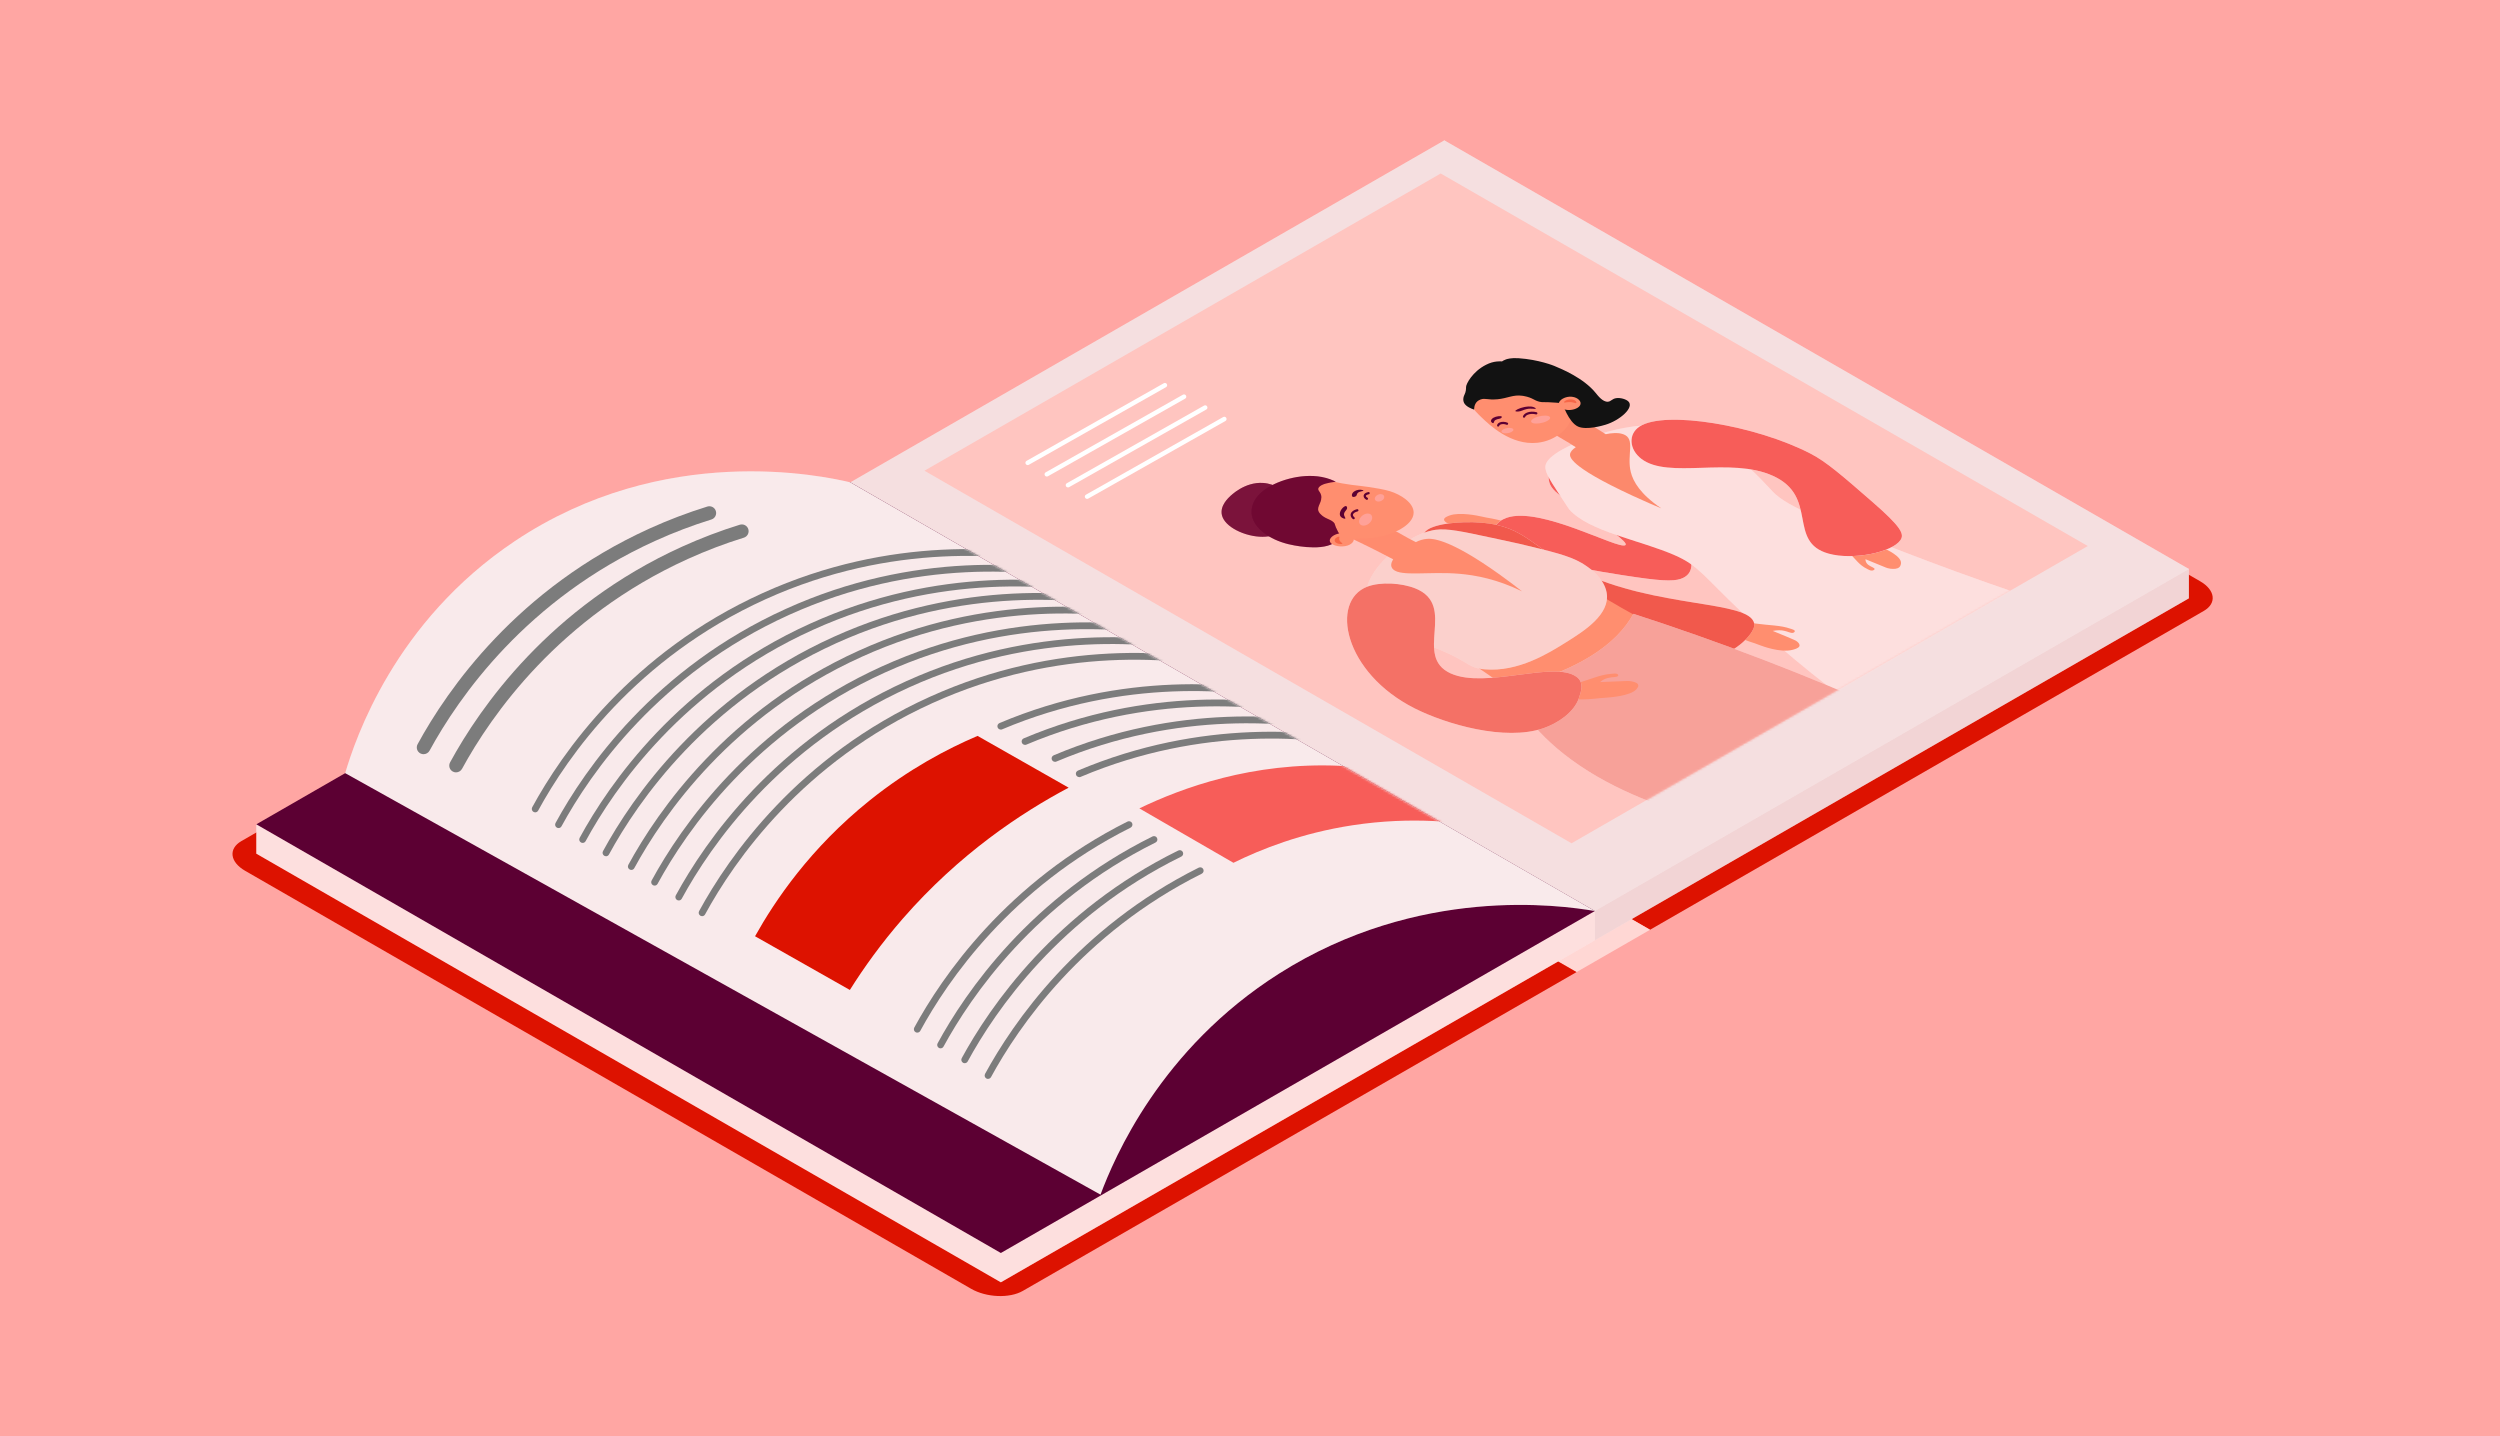 <svg width="1140" height="655" viewBox="0 0 1140 655" fill="none" xmlns="http://www.w3.org/2000/svg">
<rect width="1140" height="655" fill="#FFA6A3"/>
<g clip-path="url(#clip0_49_32693)">
<path d="M752.407 423.979L1004.92 278.587C1010.95 275.111 1010.21 269.042 1003.22 265.026L672.185 74.429C665.214 70.413 654.667 69.98 648.616 73.456L396.102 218.831L752.407 423.961V423.979Z" fill="#DD1200"/>
<path d="M752.409 423.979L718.907 443.268L362.602 238.137L396.103 218.831L752.409 423.979Z" fill="#FFD7D4"/>
<path d="M718.907 443.265L466.392 588.658C460.36 592.134 449.795 591.701 442.824 587.685L111.784 397.088C104.813 393.072 104.054 387.003 110.086 383.527L362.601 238.135L718.907 443.265Z" fill="#DD1200"/>
<path d="M971.963 257.766L658.622 77.363L408.617 221.297L387.758 219.946V233.327L727.25 428.787L998.132 272.841V259.459L971.963 257.766Z" fill="white"/>
<g opacity="0.2">
<path d="M971.963 257.766L658.622 77.363L408.617 221.297L387.758 219.946V233.327L727.25 428.787L998.132 272.841V259.459L971.963 257.766Z" fill="#BF2A2F"/>
</g>
<path d="M727.25 415.423L998.132 259.459L658.622 64L387.758 219.946L727.25 415.423Z" fill="white"/>
<g opacity="0.15">
<path d="M727.25 415.423L998.132 259.459L658.622 64L387.758 219.946L727.25 415.423Z" fill="#BF2A2F"/>
</g>
<path d="M716.611 384.535L952.023 248.994L656.959 79.108L421.547 214.649L716.611 384.535Z" fill="#FFC5C0"/>
<path d="M701.102 413.732L387.761 233.329L137.756 377.244L116.879 375.893V389.275L456.389 584.734L727.253 428.788V415.425L701.102 413.732Z" fill="white"/>
<g opacity="0.2">
<path d="M701.102 413.732L387.761 233.329L137.756 377.244L116.879 375.893V389.275L456.389 584.734L727.253 428.788V415.425L701.102 413.732Z" fill="#F75D59"/>
</g>
<path d="M727.253 415.42L456.389 571.366L116.879 375.889L387.761 219.943L727.253 415.42Z" fill="#5C0033"/>
<path d="M727.253 415.422C711.577 412.757 646.941 403.626 583.333 443.914C529.063 478.294 508.059 528.091 501.828 544.75C387.021 480.69 272.214 416.629 157.406 352.551C162.048 336.846 179.963 283.411 234.667 246.816C302.861 201.179 375.463 217.046 387.743 219.945C500.907 285.104 614.089 350.263 727.253 415.404V415.422Z" fill="white"/>
<g opacity="0.1">
<path d="M727.253 415.422C711.577 412.757 646.941 403.626 583.333 443.914C529.063 478.294 508.059 528.091 501.828 544.75C387.021 480.69 272.214 416.629 157.406 352.551C162.048 336.846 179.963 283.411 234.667 246.816C302.861 201.179 375.463 217.046 387.743 219.945C500.907 285.104 614.089 350.263 727.253 415.404V415.422Z" fill="#BF2A2F"/>
</g>
<mask id="mask0_49_32693" style="mask-type:luminance" maskUnits="userSpaceOnUse" x="157" y="214" width="571" height="331">
<path d="M727.246 415.423C711.569 412.758 646.933 403.627 583.325 443.915C529.055 478.295 508.051 528.092 501.821 544.751C387.013 480.691 272.206 416.63 157.398 352.552C162.04 336.847 179.955 283.412 234.659 246.817C302.854 201.18 375.455 217.047 387.736 219.946C500.9 285.105 614.082 350.264 727.246 415.405V415.423Z" fill="white"/>
</mask>
<g mask="url(#mask0_49_32693)">
<path d="M193.158 343.927C192.653 343.927 192.147 343.801 191.677 343.549C190.16 342.738 189.619 340.847 190.431 339.352C204.049 314.355 235.888 268.34 296.245 240.983C304.769 237.111 313.619 233.762 322.54 230.988C324.184 230.484 325.917 231.384 326.423 233.023C326.929 234.662 326.026 236.391 324.382 236.895C315.714 239.579 307.099 242.856 298.809 246.62C240.096 273.221 209.123 317.993 195.885 342.288C195.326 343.315 194.26 343.909 193.158 343.909V343.927Z" fill="#7C7C7C"/>
<path d="M207.967 352.212C207.461 352.212 206.956 352.086 206.486 351.834C204.969 351.023 204.427 349.132 205.24 347.638C218.839 322.64 250.697 276.625 311.053 249.269C319.596 245.396 328.445 242.029 337.349 239.273C338.992 238.769 340.726 239.669 341.232 241.308C341.737 242.947 340.834 244.676 339.191 245.18C330.522 247.864 321.908 251.142 313.618 254.906C254.905 281.524 223.932 326.278 210.694 350.573C210.134 351.6 209.069 352.194 207.967 352.194V352.212Z" fill="#7C7C7C"/>
<path d="M244.051 370.419C243.798 370.419 243.545 370.365 243.31 370.239C242.552 369.825 242.281 368.888 242.678 368.132C256.187 343.315 287.81 297.606 347.769 270.447C406.338 243.901 460.518 249.412 487.59 255.067C488.439 255.247 488.963 256.058 488.8 256.904C488.619 257.751 487.789 258.273 486.958 258.111C460.247 252.546 406.808 247.089 349.052 273.275C289.923 300.073 258.734 345.134 245.405 369.627C245.116 370.149 244.593 370.437 244.033 370.437L244.051 370.419Z" fill="#7C7C7C"/>
<path d="M254.688 377.589C254.435 377.589 254.182 377.535 253.947 377.409C253.189 376.995 252.918 376.058 253.315 375.302C266.824 350.485 298.447 304.776 358.406 277.617C416.975 251.071 471.155 256.6 498.227 262.237C499.057 262.417 499.599 263.228 499.437 264.074C499.256 264.921 498.425 265.461 497.595 265.281C470.884 259.716 417.462 254.259 359.688 280.445C300.56 307.243 269.37 352.322 256.042 376.797C255.753 377.319 255.229 377.607 254.67 377.607L254.688 377.589Z" fill="#7C7C7C"/>
<path d="M265.688 384.358C265.435 384.358 265.182 384.304 264.947 384.178C264.189 383.764 263.918 382.827 264.315 382.071C277.824 357.253 309.447 311.545 369.406 284.386C427.975 257.84 482.155 263.369 509.227 269.006C510.057 269.186 510.599 269.996 510.437 270.843C510.256 271.689 509.425 272.211 508.595 272.049C481.884 266.466 428.462 261.027 370.688 287.214C311.56 314.012 280.37 359.072 267.042 383.565C266.753 384.088 266.229 384.376 265.67 384.376L265.688 384.358Z" fill="#7C7C7C"/>
<path d="M276.324 390.428C276.071 390.428 275.819 390.374 275.584 390.248C274.825 389.834 274.554 388.897 274.952 388.141C288.461 363.323 320.084 317.615 380.043 290.456C438.612 263.91 492.792 269.439 519.863 275.094C520.712 275.274 521.236 276.084 521.073 276.931C520.893 277.777 520.062 278.318 519.231 278.138C492.521 272.555 439.099 267.116 381.325 293.302C322.197 320.1 291.007 365.16 277.679 389.654C277.39 390.176 276.866 390.464 276.306 390.464L276.324 390.428Z" fill="#7C7C7C"/>
<path d="M287.879 396.677C287.626 396.677 287.373 396.623 287.139 396.497C286.38 396.083 286.109 395.146 286.506 394.39C300.015 369.573 331.638 323.864 391.598 296.705C450.166 270.159 504.346 275.688 531.418 281.325C532.267 281.505 532.791 282.316 532.628 283.162C532.448 284.008 531.617 284.549 530.786 284.369C504.075 278.804 450.654 273.347 392.88 299.533C333.751 326.331 302.562 371.41 289.234 395.885C288.945 396.407 288.421 396.695 287.861 396.695L287.879 396.677Z" fill="#7C7C7C"/>
<path d="M298.5 403.827C298.247 403.827 297.994 403.773 297.76 403.647C297.001 403.233 296.73 402.296 297.128 401.54C310.636 376.722 342.26 331.014 402.219 303.855C460.787 277.309 514.967 282.838 542.039 288.475C542.888 288.655 543.412 289.465 543.249 290.312C543.087 291.158 542.238 291.699 541.407 291.519C514.696 285.954 461.257 280.497 403.501 306.683C344.373 333.481 313.183 378.559 299.855 403.035C299.566 403.557 299.042 403.845 298.482 403.845L298.5 403.827Z" fill="#7C7C7C"/>
<path d="M309.52 410.6C309.267 410.6 309.014 410.546 308.779 410.42C308.021 410.006 307.75 409.069 308.147 408.313C321.656 383.495 353.279 337.787 413.238 310.628C471.807 284.082 525.987 289.611 553.059 295.248C553.908 295.428 554.431 296.238 554.269 297.085C554.088 297.931 553.257 298.472 552.427 298.292C525.716 292.727 472.276 287.27 414.521 313.456C355.392 340.254 324.202 385.332 310.874 409.808C310.585 410.33 310.061 410.618 309.502 410.618L309.52 410.6Z" fill="#7C7C7C"/>
<path d="M320.156 417.768C319.904 417.768 319.651 417.714 319.416 417.588C318.657 417.174 318.386 416.238 318.784 415.481C332.293 390.664 363.916 344.955 423.875 317.797C482.444 291.25 536.624 296.779 563.695 302.416C564.526 302.596 565.068 303.407 564.906 304.253C564.725 305.1 563.894 305.622 563.063 305.46C536.353 299.877 482.931 294.438 425.157 320.624C366.029 347.423 334.839 392.483 321.511 416.976C321.222 417.498 320.698 417.787 320.138 417.787L320.156 417.768Z" fill="#7C7C7C"/>
<path d="M456.362 332.687C455.748 332.687 455.188 332.326 454.935 331.75C454.592 330.958 454.971 330.057 455.766 329.715C512.438 305.78 564.343 311.273 590.241 316.694C591.09 316.874 591.613 317.684 591.451 318.531C591.27 319.377 590.439 319.918 589.609 319.738C564.072 314.407 512.872 308.986 456.976 332.578C456.777 332.669 456.579 332.705 456.362 332.705V332.687Z" fill="#7C7C7C"/>
<path d="M467.413 339.657C466.799 339.657 466.239 339.297 465.986 338.721C465.643 337.928 466.022 337.028 466.817 336.686C523.489 312.751 575.394 318.244 601.292 323.665C602.14 323.845 602.664 324.655 602.502 325.502C602.321 326.348 601.49 326.888 600.659 326.708C575.123 321.377 523.923 315.956 468.027 339.549C467.828 339.639 467.63 339.675 467.413 339.675V339.657Z" fill="#7C7C7C"/>
<path d="M481.085 347.382C480.471 347.382 479.911 347.022 479.658 346.446C479.315 345.653 479.694 344.753 480.489 344.411C537.161 320.476 589.065 325.969 614.963 331.39C615.812 331.57 616.336 332.38 616.173 333.227C615.993 334.073 615.162 334.595 614.331 334.433C588.795 329.102 537.594 323.682 481.699 347.274C481.5 347.364 481.301 347.4 481.085 347.4V347.382Z" fill="#7C7C7C"/>
<path d="M492.139 354.353C491.525 354.353 490.965 353.992 490.713 353.416C490.37 352.624 490.749 351.723 491.543 351.381C548.216 327.446 600.12 332.939 626.018 338.36C626.867 338.54 627.391 339.35 627.228 340.197C627.048 341.043 626.217 341.566 625.386 341.404C599.849 336.073 548.649 330.652 492.753 354.262C492.555 354.353 492.356 354.389 492.139 354.389V354.353Z" fill="#7C7C7C"/>
<path d="M344.301 426.933C353.331 410.76 369.476 386.735 396.548 365.016C414.482 350.626 431.982 341.441 445.762 335.57C459.614 343.44 473.448 351.31 487.3 359.181C465.718 370.635 437.49 389.257 411.592 418.991C401.894 430.139 393.984 441.161 387.536 451.426C373.125 443.268 358.713 435.091 344.301 426.933Z" fill="#DD1200"/>
<path d="M418.277 470.877C418.025 470.877 417.772 470.823 417.537 470.697C416.778 470.283 416.508 469.346 416.905 468.59C429.547 445.357 459.021 402.242 514.14 374.633C514.898 374.255 515.838 374.561 516.235 375.318C516.614 376.074 516.307 377.011 515.549 377.407C461.17 404.637 432.129 447.14 419.65 470.067C419.361 470.589 418.837 470.877 418.277 470.877Z" fill="#7C7C7C"/>
<path d="M428.914 478.046C428.661 478.046 428.409 477.992 428.174 477.866C427.415 477.452 427.144 476.516 427.542 475.759C440.274 452.365 469.947 408.997 525.535 381.424C526.312 381.046 527.233 381.352 527.612 382.127C527.991 382.901 527.684 383.82 526.908 384.198C472.078 411.392 442.82 454.166 430.251 477.236C429.962 477.758 429.438 478.046 428.878 478.046H428.914Z" fill="#7C7C7C"/>
<path d="M439.914 484.817C439.661 484.817 439.408 484.763 439.174 484.637C438.415 484.222 438.144 483.286 438.542 482.53C451.364 458.991 481.235 415.371 537.294 387.834C538.07 387.456 538.991 387.762 539.371 388.537C539.75 389.311 539.425 390.23 538.666 390.608C483.385 417.767 453.911 460.774 441.269 484.006C440.98 484.529 440.456 484.817 439.896 484.817H439.914Z" fill="#7C7C7C"/>
<path d="M450.551 491.984C450.298 491.984 450.045 491.93 449.81 491.804C449.052 491.39 448.781 490.453 449.178 489.697C461.856 466.41 491.366 423.241 546.612 395.65C547.389 395.272 548.31 395.578 548.689 396.335C549.068 397.109 548.761 398.028 548.003 398.406C493.516 425.619 464.421 468.193 451.905 491.156C451.616 491.678 451.093 491.966 450.533 491.966L450.551 491.984Z" fill="#7C7C7C"/>
<path d="M519.557 368.618C538.881 359.307 571.028 347.421 610.995 349.204C623.059 349.744 633.967 351.437 643.557 353.634C656.073 361.666 668.588 369.699 681.104 377.731C666.439 374.831 643.792 372.184 616.72 376.326C593.386 379.892 574.929 387.276 562.45 393.435C548.146 385.169 533.843 376.903 519.539 368.618H519.557Z" fill="#F75D59"/>
</g>
<mask id="mask1_49_32693" style="mask-type:luminance" maskUnits="userSpaceOnUse" x="421" y="79" width="532" height="306">
<path d="M716.611 384.535L952.023 248.994L656.959 79.108L421.547 214.649L716.611 384.535Z" fill="white"/>
</mask>
<g mask="url(#mask1_49_32693)">
<path d="M664.937 243.431C664.232 243.287 662.986 243.143 662.751 242.675C662.643 242.441 662.787 242.098 663.167 241.936C664.052 241.522 665.551 242.242 667.736 242.351C668.747 242.405 670.228 242.333 672.124 241.738C667.068 240.532 663.311 239.577 661.65 239.163C661.325 239.073 660.494 238.857 659.753 238.406C659.482 238.244 658.453 237.614 658.489 236.876C658.525 235.957 660.241 235.345 661.018 235.057C665.587 233.382 674.021 235.183 675.429 235.507C675.863 235.597 676.694 235.759 677.723 235.993C684.748 237.146 689.769 238.749 690.419 240.099C690.618 240.532 690.6 240.982 690.6 240.982C690.6 241.072 690.455 242.801 688.162 243.557C686.97 243.953 685.597 243.953 683.249 243.953C682.852 243.953 682.401 243.953 682.401 243.953C681.877 243.953 681.461 243.953 681.136 243.935C674.147 243.791 669.722 244.44 664.937 243.467V243.431Z" fill="#FF8E6F"/>
<path d="M686.953 236.135C702.34 230.678 737.882 250.723 741.133 248.598C742.108 247.968 739.472 245.752 736.582 243.483C718.052 228.859 708.156 226.194 706.458 219.801C704.977 214.236 709.998 207.23 716.68 206.185C730.496 204.024 752.077 224.195 762.047 238.152C766.381 244.204 776.838 258.828 767.591 263.474C764.503 265.023 759.753 265.203 746.208 263.222C733.728 261.403 680.253 253.623 681.156 242.061C681.318 239.935 683.341 237.432 686.935 236.153L686.953 236.135Z" fill="white"/>
<path d="M686.953 236.135C702.34 230.678 737.882 250.723 741.133 248.598C742.108 247.968 739.472 245.752 736.582 243.483C718.052 228.859 708.156 226.194 706.458 219.801C704.977 214.236 709.998 207.23 716.68 206.185C730.496 204.024 752.077 224.195 762.047 238.152C766.381 244.204 776.838 258.828 767.591 263.474C764.503 265.023 759.753 265.203 746.208 263.222C733.728 261.403 680.253 253.623 681.156 242.061C681.318 239.935 683.341 237.432 686.935 236.153L686.953 236.135Z" fill="#F75D59"/>
<path d="M711.008 225.403C706.204 218.055 703.82 214.327 704.976 211.499C705.228 210.887 706.204 208.726 710.827 205.916C718.882 201 743.534 190.482 765.152 194.894C769.919 195.867 773.676 197.218 776.927 198.893C793.361 207.411 802.319 217.803 808.514 224.322C815.015 231.166 833.039 238.19 868.834 251.967C882.217 257.118 900.475 263.908 922.508 271.4C899.193 289.968 875.896 308.518 852.58 327.086C826.556 308.518 807.412 291.679 794.517 279.45C776.493 262.359 774.561 258 763.869 253.264C748.157 246.312 724.354 242.422 715.487 232.193C715.45 232.157 713.988 229.905 711.044 225.421L711.008 225.403Z" fill="white"/>
<g opacity="0.2">
<path d="M711.008 225.403C706.204 218.055 703.82 214.327 704.976 211.499C705.228 210.887 706.204 208.726 710.827 205.916C718.882 201 743.534 190.482 765.152 194.894C769.919 195.867 773.676 197.218 776.927 198.893C793.361 207.411 802.319 217.803 808.514 224.322C815.015 231.166 833.039 238.19 868.834 251.967C882.217 257.118 900.475 263.908 922.508 271.4C899.193 289.968 875.896 308.518 852.58 327.086C826.556 308.518 807.412 291.679 794.517 279.45C776.493 262.359 774.561 258 763.869 253.264C748.157 246.312 724.354 242.422 715.487 232.193C715.45 232.157 713.988 229.905 711.044 225.421L711.008 225.403Z" fill="#F75D59"/>
</g>
<path d="M851.518 259.495C852.096 259.766 852.963 260.306 853.811 260.18C854.263 260.108 854.696 259.856 854.787 259.567C855.003 258.901 853.125 258.541 851.861 257.514C851.283 257.046 850.651 256.254 850.633 254.993C855.094 256.848 858.471 258.217 859.97 258.811C860.277 258.937 861.017 259.225 862.137 259.351C862.534 259.387 864.069 259.567 865.207 259.153C866.634 258.649 866.778 257.46 866.851 256.902C867.248 253.732 860.15 250.509 858.958 249.968C858.597 249.806 857.911 249.482 857.044 249.086C851.716 246.222 846.66 244.565 844.167 244.98C843.373 245.106 842.668 245.376 842.668 245.376C842.524 245.43 839.833 246.438 839.779 247.969C839.743 248.78 840.429 249.464 841.585 250.635C841.783 250.833 842.018 251.049 842.018 251.049C842.289 251.319 842.506 251.499 842.686 251.661C846.407 255.065 847.581 257.604 851.518 259.477V259.495Z" fill="#FF8E6F"/>
<path d="M833.871 252.454C814.782 247.159 829.501 226.502 808.443 216.975C789.01 208.168 760.782 218.649 748.484 209.248C742.903 204.98 742.325 197.956 747.707 194.462C759.193 187.006 800.659 193.904 825.708 206.907C832.824 210.599 839.813 216.686 853.81 228.861C866.957 240.315 868.492 243.521 866.614 246.276C862.821 251.841 845.141 255.569 833.871 252.454Z" fill="white"/>
<path d="M833.871 252.454C814.782 247.159 829.501 226.502 808.443 216.975C789.01 208.168 760.782 218.649 748.484 209.248C742.903 204.98 742.325 197.956 747.707 194.462C759.193 187.006 800.659 193.904 825.708 206.907C832.824 210.599 839.813 216.686 853.81 228.861C866.957 240.315 868.492 243.521 866.614 246.276C862.821 251.841 845.141 255.569 833.871 252.454Z" fill="#F75D59"/>
<path d="M708.9 182.235C713.162 185.369 717.732 188.557 722.59 191.799C725.804 193.942 729.019 196.013 732.198 197.994C734.509 197.526 737.724 197.111 740.162 197.994C746.032 200.065 741.643 207.341 743.648 215.301C744.713 219.551 747.946 225.333 757.554 231.816C754.429 230.519 749.806 228.52 744.316 225.981C714.896 212.348 715.528 208.025 716.07 206.62C716.323 205.972 716.919 205 718.562 203.937C716.395 202.514 714.535 201.398 713.198 200.623C712.765 200.371 710.146 198.912 708.304 197.58C707.636 197.093 706.968 196.571 706.282 195.959C705.993 195.707 705.74 195.454 705.451 195.13C704.331 193.924 701.55 190.052 708.882 182.235H708.9Z" fill="#FF8E6F"/>
<g opacity="0.05">
<path d="M708.9 182.235C713.162 185.369 717.732 188.557 722.59 191.799C725.804 193.942 729.019 196.013 732.198 197.994C734.509 197.526 737.724 197.111 740.162 197.994C746.032 200.065 741.643 207.341 743.648 215.301C744.713 219.551 747.946 225.333 757.554 231.816C754.429 230.519 749.806 228.52 744.316 225.981C714.896 212.348 715.528 208.025 716.07 206.62C716.323 205.972 716.919 205 718.562 203.937C716.395 202.514 714.535 201.398 713.198 200.623C712.765 200.371 710.146 198.912 708.304 197.58C707.636 197.093 706.968 196.571 706.282 195.959C705.993 195.707 705.74 195.454 705.451 195.13C704.331 193.924 701.55 190.052 708.882 182.235H708.9Z" fill="#BF2A2F"/>
</g>
<path d="M712.998 171.52C708.375 166.477 692.753 163.326 680.978 166.766C673.519 168.945 670.593 173.231 669.799 174.582C665.97 181.101 672.147 187.008 675.686 190.412C679.009 193.6 688.942 203.199 701.061 201.903C709.639 200.984 715.689 195.005 716.628 190.34C716.972 188.647 716.339 188.539 715.238 183.389C713.305 174.366 715.003 173.681 713.034 171.538L712.998 171.52Z" fill="#FF8E6F"/>
<path d="M682.657 182.09C687.569 181.639 689.953 179.839 694.305 180.487C694.54 180.523 694.721 180.559 694.937 180.595C699.019 181.369 699.308 182.558 702.071 183.206C703.678 183.585 703.534 183.17 709.349 183.603C710.65 183.693 711.715 183.801 712.401 183.855H712.438C712.438 183.855 715.201 192.517 719.589 194.516C723.436 196.263 730.949 194.03 732.069 193.688C738.625 191.725 745.379 185.818 742.526 183.044C741.46 182.018 738.95 181.297 737.071 181.549C735.031 181.82 734.669 183.098 733.17 183.188C730.823 183.332 728.583 180.343 727.716 179.28C722.172 172.419 712.329 168.348 708.699 166.836C708.699 166.836 701.764 163.972 692.445 163.342C689.05 163.108 687.172 163.738 686.738 163.882C685.871 164.188 685.275 164.548 684.932 164.8C684.408 164.764 683.578 164.746 682.602 164.836C680.977 164.999 679.424 165.431 677.654 166.331C671.459 169.447 668.48 175.138 668.516 176.525C668.516 176.633 668.552 177.209 668.425 178.02C668.371 178.326 668.299 178.65 668.191 179.01C667.884 180.001 667.595 180.235 667.396 181.063C667.306 181.477 667.053 182.612 667.595 183.693C668.48 185.458 671.134 186.448 672.182 186.772C672.218 185.133 672.724 183.026 675.162 182.162C677.293 181.405 678.413 182.468 682.657 182.072V182.09Z" fill="#121212"/>
<path d="M694.974 190.501C694.974 190.501 694.847 190.501 694.793 190.465C694.522 190.357 694.396 190.068 694.486 189.798C694.648 189.402 695.082 188.646 696.31 188.141C697.556 187.637 699.236 187.583 700.681 187.979C700.951 188.051 701.114 188.339 701.042 188.61C700.969 188.88 700.681 189.042 700.41 188.97C699.163 188.628 697.755 188.664 696.707 189.096C695.822 189.456 695.533 189.96 695.461 190.158C695.389 190.357 695.19 190.483 694.974 190.483V190.501Z" fill="#5C0033"/>
<path d="M683.176 194.534C683.176 194.534 683.104 194.534 683.068 194.534C682.779 194.48 682.616 194.192 682.67 193.922C682.725 193.67 682.941 193.039 683.79 192.661C684.765 192.211 686.246 192.247 687.402 192.733C687.673 192.841 687.781 193.147 687.673 193.417C687.565 193.688 687.258 193.796 686.987 193.688C686.084 193.309 684.928 193.273 684.206 193.598C683.79 193.796 683.7 194.048 683.664 194.138C683.61 194.39 683.393 194.552 683.158 194.552L683.176 194.534Z" fill="#5C0033"/>
<path d="M700.297 186.358C700.424 186.16 699.846 185.854 699.467 185.691C697.932 185.061 695.819 185.475 695.132 185.601C692.784 186.052 690.671 187.168 691.033 187.51C691.249 187.709 692.225 187.655 692.315 187.655C693.832 187.564 694.464 186.88 696.252 186.52C698.293 186.088 700.081 186.682 700.297 186.358Z" fill="#5C0033"/>
<path d="M680.865 192.951C680.522 192.969 680.142 192.609 679.998 192.339C679.619 191.654 680.269 190.898 681.045 190.466C682.274 189.781 684.35 189.565 684.748 189.925C684.983 190.123 684.676 190.484 684.639 190.52C684.134 191.078 683.032 190.934 682.075 191.438C680.991 191.996 681.389 192.915 680.865 192.951Z" fill="#5C0033"/>
<path d="M706.723 190.122C707.355 190.861 706 192.013 703.689 192.68C701.377 193.346 698.975 193.292 698.343 192.536C697.711 191.779 699.065 190.645 701.377 189.978C703.689 189.312 706.091 189.366 706.723 190.122Z" fill="#FFA198"/>
<path d="M689.983 195.614C690.452 196.172 689.694 196.946 688.267 197.361C686.84 197.775 685.305 197.649 684.818 197.108C684.33 196.568 685.107 195.776 686.533 195.362C687.96 194.947 689.495 195.073 689.983 195.614Z" fill="#FFA198"/>
<path d="M716.882 180.935C719.591 181.241 721.505 183.223 720.476 184.897C719.555 186.41 716.485 187.365 713.938 186.824C711.988 186.428 710.85 185.258 710.814 184.195C710.741 182.394 713.848 180.575 716.882 180.917V180.935Z" fill="#FF8E6F"/>
<path d="M718.706 183.801C718.381 183.963 717.803 183.531 716.467 183.386C714.661 183.206 713.505 183.747 713.234 183.513C712.963 183.296 713.812 182.522 715.04 182.234C715.907 182.036 717.099 182.054 717.93 182.468C718.742 182.882 719.068 183.621 718.706 183.783V183.801Z" fill="#F76647"/>
<path d="M816.478 286.67C817.164 286.922 818.392 287.228 818.428 287.768C818.446 288.056 818.175 288.381 817.706 288.543C816.622 288.885 815.358 287.93 813.155 287.552C812.125 287.372 810.572 287.282 808.369 287.696C813.118 289.623 816.622 291.118 818.157 291.784C818.464 291.911 819.223 292.253 819.819 292.847C820.035 293.063 820.848 293.874 820.523 294.666C820.108 295.657 818.103 296.143 817.164 296.377C811.764 297.674 803.763 294.684 802.427 294.18C802.012 294.036 801.235 293.748 800.242 293.369C793.451 291.262 788.882 288.921 788.774 287.354C788.737 286.85 788.954 286.364 788.954 286.364C788.99 286.255 789.839 284.382 792.512 283.824C793.903 283.536 795.329 283.698 797.749 283.968C798.165 284.022 798.616 284.076 798.616 284.076C799.158 284.148 799.573 284.202 799.917 284.256C807.086 285.247 811.927 285.067 816.496 286.706L816.478 286.67Z" fill="#FF8E6F"/>
<path d="M799.899 284.222C797.551 273.597 755.453 277.559 720.164 260.522C698.889 250.256 695.783 239.955 675.556 238.334C665.821 237.559 652.348 238.802 649.549 242.872C644.077 250.778 681.407 265.763 702.248 274.155C737.05 294.434 770.93 304.213 782.543 299.981C790.562 297.063 795.221 292.417 795.221 292.417C795.853 291.787 800.585 287.338 799.917 284.241L799.899 284.222Z" fill="white"/>
<path opacity="0.7" d="M799.899 284.222C797.551 273.597 755.453 277.559 720.164 260.522C698.889 250.256 695.783 239.955 675.556 238.334C665.821 237.559 652.348 238.802 649.549 242.872C644.077 250.778 681.407 265.763 702.248 274.155C737.05 294.434 770.93 304.213 782.543 299.981C790.562 297.063 795.221 292.417 795.221 292.417C795.853 291.787 800.585 287.338 799.917 284.241L799.899 284.222Z" fill="#EC1300"/>
<path d="M669.077 301.315C672.4 303.368 675.759 305.583 679.136 307.96C686.866 313.417 693.205 318.784 698.388 323.773C717.73 311.328 737.073 298.901 756.415 286.457C750.889 283.557 745.236 280.495 739.529 277.236C733.226 273.634 727.302 270.086 721.74 266.61C704.185 278.172 686.631 289.752 669.059 301.315H669.077Z" fill="#FF8E6F"/>
<path d="M858.503 323.397C842.087 316.067 824.135 308.539 804.612 301.047C783.933 293.104 763.887 286.081 744.815 279.903C743.1 283.055 740.662 286.495 737.14 290.043C722.746 304.451 699.467 311.006 688.27 313.618C691.737 321.272 699.954 335.301 720.254 349.043C741.276 363.288 764.952 370.258 777.685 373.374C804.63 356.715 831.576 340.074 858.503 323.415V323.397Z" fill="white"/>
<g opacity="0.4">
<path d="M858.503 323.397C842.087 316.067 824.135 308.539 804.612 301.047C783.933 293.104 763.887 286.081 744.815 279.903C743.1 283.055 740.662 286.495 737.14 290.043C722.746 304.451 699.467 311.006 688.27 313.618C691.737 321.272 699.954 335.301 720.254 349.043C741.276 363.288 764.952 370.258 777.685 373.374C804.63 356.715 831.576 340.074 858.503 323.415V323.397Z" fill="#EC1300"/>
</g>
<path d="M680.199 245.233C666.726 242.315 659.899 240.875 654.698 241.577C653.596 241.721 649.623 242.333 644.476 245.125C636.006 249.735 617.729 263.729 624.249 278.137C625.188 280.19 626.38 281.757 627.933 283.071C634.055 288.294 641.117 290.545 650.056 293.787C670.862 301.351 668.189 304.467 677.056 305.223C692.317 306.538 706.241 297.821 714.169 292.851C722.315 287.754 734.415 280.172 732.627 270.176C731.308 262.774 723.055 257.768 721.086 256.633C715.361 253.337 707.794 251.536 692.624 247.916C691.468 247.646 687.694 246.836 680.199 245.215V245.233Z" fill="white"/>
<g opacity="0.2">
<path d="M680.199 245.233C666.726 242.315 659.899 240.875 654.698 241.577C653.596 241.721 649.623 242.333 644.476 245.125C636.006 249.735 617.729 263.729 624.249 278.137C625.188 280.19 626.38 281.757 627.933 283.071C634.055 288.294 641.117 290.545 650.056 293.787C670.862 301.351 668.189 304.467 677.056 305.223C692.317 306.538 706.241 297.821 714.169 292.851C722.315 287.754 734.415 280.172 732.627 270.176C731.308 262.774 723.055 257.768 721.086 256.633C715.361 253.337 707.794 251.536 692.624 247.916C691.468 247.646 687.694 246.836 680.199 245.215V245.233Z" fill="#EC1300"/>
</g>
<path d="M734.813 307.258C735.608 307.186 736.908 306.97 737.541 307.366C737.866 307.564 738.028 307.942 737.83 308.231C737.378 308.897 735.337 308.627 733.206 309.149C732.213 309.401 730.894 309.887 729.666 311.022C735.482 310.752 739.834 310.59 741.767 310.536C742.164 310.536 743.121 310.5 744.223 310.734C744.62 310.824 746.173 311.148 746.787 311.869C747.582 312.787 746.553 313.886 746.083 314.408C743.356 317.397 733.856 318.046 732.249 318.154C731.761 318.19 730.84 318.262 729.666 318.352C722.081 319.252 715.941 319.126 714.117 317.974C713.521 317.596 713.141 317.145 713.141 317.145C713.051 317.055 711.624 315.308 713.069 313.886C713.81 313.147 715.092 312.751 717.277 312.067C717.656 311.941 718.072 311.833 718.072 311.833C718.578 311.688 718.957 311.58 719.264 311.49C725.91 309.617 729.45 307.69 734.777 307.258H734.813Z" fill="#FF8E6F"/>
<path d="M718.884 308.628C708.662 301.118 677.581 314.247 661.598 307.115C644.098 299.299 664.777 276.139 645.398 268.322C639.077 265.783 629.469 265.243 623.473 267.53C606.515 274.014 612.565 306.629 645.091 323.018C659.377 330.222 686.268 338.074 703.768 332.077C710.504 329.772 717.728 324.765 719.914 318.497C720.979 315.454 722.532 311.294 718.884 308.61V308.628Z" fill="white"/>
<path opacity="0.6" d="M718.884 308.628C708.662 301.118 677.581 314.247 661.598 307.115C644.098 299.299 664.777 276.139 645.398 268.322C639.077 265.783 629.469 265.243 623.473 267.53C606.515 274.014 612.565 306.629 645.091 323.018C659.377 330.222 686.268 338.074 703.768 332.077C710.504 329.772 717.728 324.765 719.914 318.497C720.979 315.454 722.532 311.294 718.884 308.61V308.628Z" fill="#EC1300"/>
<path d="M607.922 241.629C613.358 244.079 618.902 246.708 624.519 249.518C628.239 251.373 631.833 253.228 635.283 255.047C634.47 256.379 633.766 258.216 635.283 259.639C638.895 263.025 651.519 260.485 665.353 261.638C672.739 262.25 682.781 264.105 694.032 269.652C691.756 267.851 688.307 265.186 683.9 262.034C660.224 245.105 652.711 245.465 650.273 245.772C649.135 245.916 647.455 246.258 645.613 247.212C643.139 245.97 641.206 244.889 639.87 244.133C639.437 243.88 636.89 242.368 634.56 241.323C633.712 240.945 632.79 240.549 631.743 240.152C631.31 239.99 630.858 239.846 630.316 239.666C628.239 239.018 621.503 237.415 607.922 241.647V241.629Z" fill="#FF8E6F"/>
<g opacity="0.05">
<path d="M607.922 241.629C613.358 244.079 618.902 246.708 624.519 249.518C628.239 251.373 631.833 253.228 635.283 255.047C634.47 256.379 633.766 258.216 635.283 259.639C638.895 263.025 651.519 260.485 665.353 261.638C672.739 262.25 682.781 264.105 694.032 269.652C691.756 267.851 688.307 265.186 683.9 262.034C660.224 245.105 652.711 245.465 650.273 245.772C649.135 245.916 647.455 246.258 645.613 247.212C643.139 245.97 641.206 244.889 639.87 244.133C639.437 243.88 636.89 242.368 634.56 241.323C633.712 240.945 632.79 240.549 631.743 240.152C631.31 239.99 630.858 239.846 630.316 239.666C628.239 239.018 621.503 237.415 607.922 241.647V241.629Z" fill="#F75D59"/>
</g>
<path d="M578.576 244.551C571.334 245.758 560.967 242.012 557.933 236.735C555.242 232.07 559.288 227.928 560.48 226.722C561.347 225.839 567.595 219.68 575.957 220.22C581.7 220.58 585.132 223.894 585.926 224.65C592.735 231.188 588.87 242.858 578.576 244.569V244.551Z" fill="#5C0033"/>
<g opacity="0.2">
<path d="M578.576 244.551C571.334 245.758 560.967 242.012 557.933 236.735C555.242 232.07 559.288 227.928 560.48 226.722C561.347 225.839 567.595 219.68 575.957 220.22C581.7 220.58 585.132 223.894 585.926 224.65C592.735 231.188 588.87 242.858 578.576 244.569V244.551Z" fill="#F75D59"/>
</g>
<path d="M588.961 246.746C579.046 244.909 570.54 236.175 574.585 228.538C577.294 223.424 584.952 220.974 586.649 220.452C587.209 220.272 595.426 217.805 604.691 218.993C608.375 219.462 609.387 220.164 616.231 221.082C619.627 221.551 620.746 221.551 624.142 222.073C626.887 222.487 630.95 223.118 633.786 223.982C638.77 225.513 644.676 229.259 644.622 233.797C644.55 239.596 634.743 244.009 627.862 244.963C625.659 245.269 620.765 245.648 616.069 245.792C613.811 245.864 613.757 245.81 610.705 245.9C594.108 246.386 593.187 247.521 588.961 246.728V246.746Z" fill="#FF8E6F"/>
<path d="M602.522 226.755C602.594 229.763 599.777 231.51 601.746 233.977C601.854 234.121 601.944 234.211 602.053 234.337C604.184 236.625 606.387 236.589 608.067 238.119C609.042 239.002 608.265 239.002 610.089 242.388C610.505 243.144 610.866 243.756 611.119 244.153H611.155C610.812 245.215 610.017 246.638 608.049 247.773C601.547 251.501 588.598 248.421 587.46 248.133C578.755 245.99 572.055 240.965 570.863 235.166C570.646 234.139 569.761 228.916 575.667 224.09C581.536 219.281 593.059 215.697 602.721 217.498C605.683 218.057 607.814 218.993 609.114 219.677C606.152 220.002 602.45 220.686 601.348 222.289C600.373 223.694 602.504 224.18 602.558 226.773L602.522 226.755Z" fill="#5C0033"/>
<g opacity="0.2">
<path d="M602.522 226.755C602.594 229.763 599.777 231.51 601.746 233.977C601.854 234.121 601.944 234.211 602.053 234.337C604.184 236.625 606.387 236.589 608.067 238.119C609.042 239.002 608.265 239.002 610.089 242.388C610.505 243.144 610.866 243.756 611.119 244.153H611.155C610.812 245.215 610.017 246.638 608.049 247.773C601.547 251.501 588.598 248.421 587.46 248.133C578.755 245.99 572.055 240.965 570.863 235.166C570.646 234.139 569.761 228.916 575.667 224.09C581.536 219.281 593.059 215.697 602.721 217.498C605.683 218.057 607.814 218.993 609.114 219.677C606.152 220.002 602.45 220.686 601.348 222.289C600.373 223.694 602.504 224.18 602.558 226.773L602.522 226.755Z" fill="#BF2A2F"/>
</g>
<path d="M617.24 236.787C617.131 236.787 617.005 236.751 616.915 236.679C616.301 236.192 615.957 235.616 615.885 235.004C615.831 234.481 615.994 233.959 616.355 233.527C617.023 232.716 618.179 232.338 618.811 232.194C619.082 232.122 619.371 232.302 619.443 232.572C619.515 232.843 619.335 233.131 619.064 233.203C618.757 233.275 617.691 233.563 617.186 234.193C617.005 234.427 616.915 234.662 616.933 234.914C616.969 235.238 617.204 235.58 617.583 235.886C617.8 236.066 617.836 236.39 617.655 236.607C617.547 236.733 617.402 236.805 617.258 236.805L617.24 236.787Z" fill="#5C0033"/>
<path d="M623.33 227.96C623.33 227.96 623.167 227.942 623.077 227.888C622.354 227.492 621.921 226.969 621.831 226.393C621.758 225.961 621.903 225.529 622.228 225.187C622.698 224.7 623.438 224.484 623.98 224.376C624.269 224.322 624.54 224.52 624.576 224.79C624.63 225.078 624.431 225.349 624.16 225.385C623.619 225.475 623.185 225.673 622.969 225.889C622.842 226.033 622.842 226.141 622.842 226.213C622.878 226.465 623.149 226.735 623.564 226.969C623.817 227.114 623.908 227.42 623.763 227.672C623.673 227.834 623.492 227.942 623.312 227.942L623.33 227.96Z" fill="#5C0033"/>
<path d="M613.377 236.499C613.052 236.607 612.365 236.318 612.022 236.12C610.614 235.328 610.957 233.995 611.083 233.563C611.462 232.086 613.106 230.609 613.792 230.772C614.208 230.862 614.28 231.456 614.28 231.51C614.388 232.428 613.286 232.933 612.943 234.049C612.546 235.346 613.919 236.3 613.377 236.481V236.499Z" fill="#5C0033"/>
<path d="M621.719 223.73C621.701 223.514 620.979 223.37 620.473 223.316C619.191 223.208 617.927 223.73 617.276 224.288C616.247 225.135 616.247 226.413 616.969 226.593C617.385 226.701 617.963 226.449 618.017 226.413C618.92 226.017 618.486 225.387 619.209 224.72C620.04 223.964 621.755 224.036 621.719 223.712V223.73Z" fill="#5C0033"/>
<path d="M621.32 239.65C622.783 239.903 624.589 238.876 625.366 237.381C626.142 235.886 625.601 234.464 624.138 234.211C622.675 233.959 620.869 234.986 620.092 236.481C619.316 237.975 619.857 239.398 621.32 239.65Z" fill="#FFA198"/>
<path d="M628.187 228.682C629.271 228.862 630.535 228.268 631.022 227.35C631.51 226.431 631.022 225.531 629.939 225.351C628.855 225.17 627.591 225.765 627.103 226.683C626.616 227.602 627.103 228.502 628.187 228.682Z" fill="#FFA198"/>
<path d="M606.639 247.358C607.686 248.925 611.587 249.7 614.441 248.781C616.987 247.971 618.161 245.972 616.752 244.531C615.669 243.432 613.375 242.964 611.461 243.144C608.21 243.432 605.483 245.611 606.657 247.358H606.639Z" fill="#FF8E6F"/>
<path d="M612.113 247.919C612.33 247.703 611.463 247.433 610.975 246.658C610.307 245.614 611.083 244.821 610.632 244.713C610.18 244.605 608.952 245.236 608.663 246.028C608.465 246.586 608.7 247.289 609.603 247.703C610.487 248.117 611.878 248.171 612.131 247.937L612.113 247.919Z" fill="#F76647"/>
</g>
<path d="M468.631 212.075C468.27 212.075 467.926 211.895 467.728 211.553C467.439 211.049 467.619 210.418 468.125 210.148L530.685 174.759C531.173 174.471 531.823 174.651 532.094 175.155C532.383 175.66 532.202 176.29 531.696 176.56L469.136 211.949C468.974 212.039 468.793 212.075 468.631 212.075Z" fill="white"/>
<path d="M477.353 217.3C476.992 217.3 476.649 217.12 476.45 216.778C476.161 216.273 476.342 215.643 476.848 215.373L539.408 179.984C539.913 179.696 540.545 179.876 540.816 180.38C541.105 180.884 540.925 181.515 540.419 181.785L477.859 217.174C477.697 217.264 477.516 217.3 477.353 217.3Z" fill="white"/>
<path d="M486.998 222.267C486.637 222.267 486.294 222.087 486.095 221.745C485.806 221.241 485.987 220.61 486.492 220.34L549.052 184.951C549.54 184.663 550.19 184.843 550.461 185.347C550.75 185.851 550.569 186.482 550.063 186.752L487.504 222.141C487.341 222.231 487.16 222.267 486.998 222.267Z" fill="white"/>
<path d="M495.721 227.492C495.359 227.492 495.016 227.312 494.818 226.969C494.529 226.465 494.709 225.835 495.215 225.565L557.775 190.176C558.28 189.887 558.913 190.068 559.183 190.572C559.472 191.076 559.292 191.706 558.786 191.977L496.226 227.366C496.064 227.456 495.883 227.492 495.721 227.492Z" fill="white"/>
</g>
<defs>
<clipPath id="clip0_49_32693">
<rect width="903" height="527" fill="white" transform="translate(106 64)"/>
</clipPath>
</defs>
</svg>
